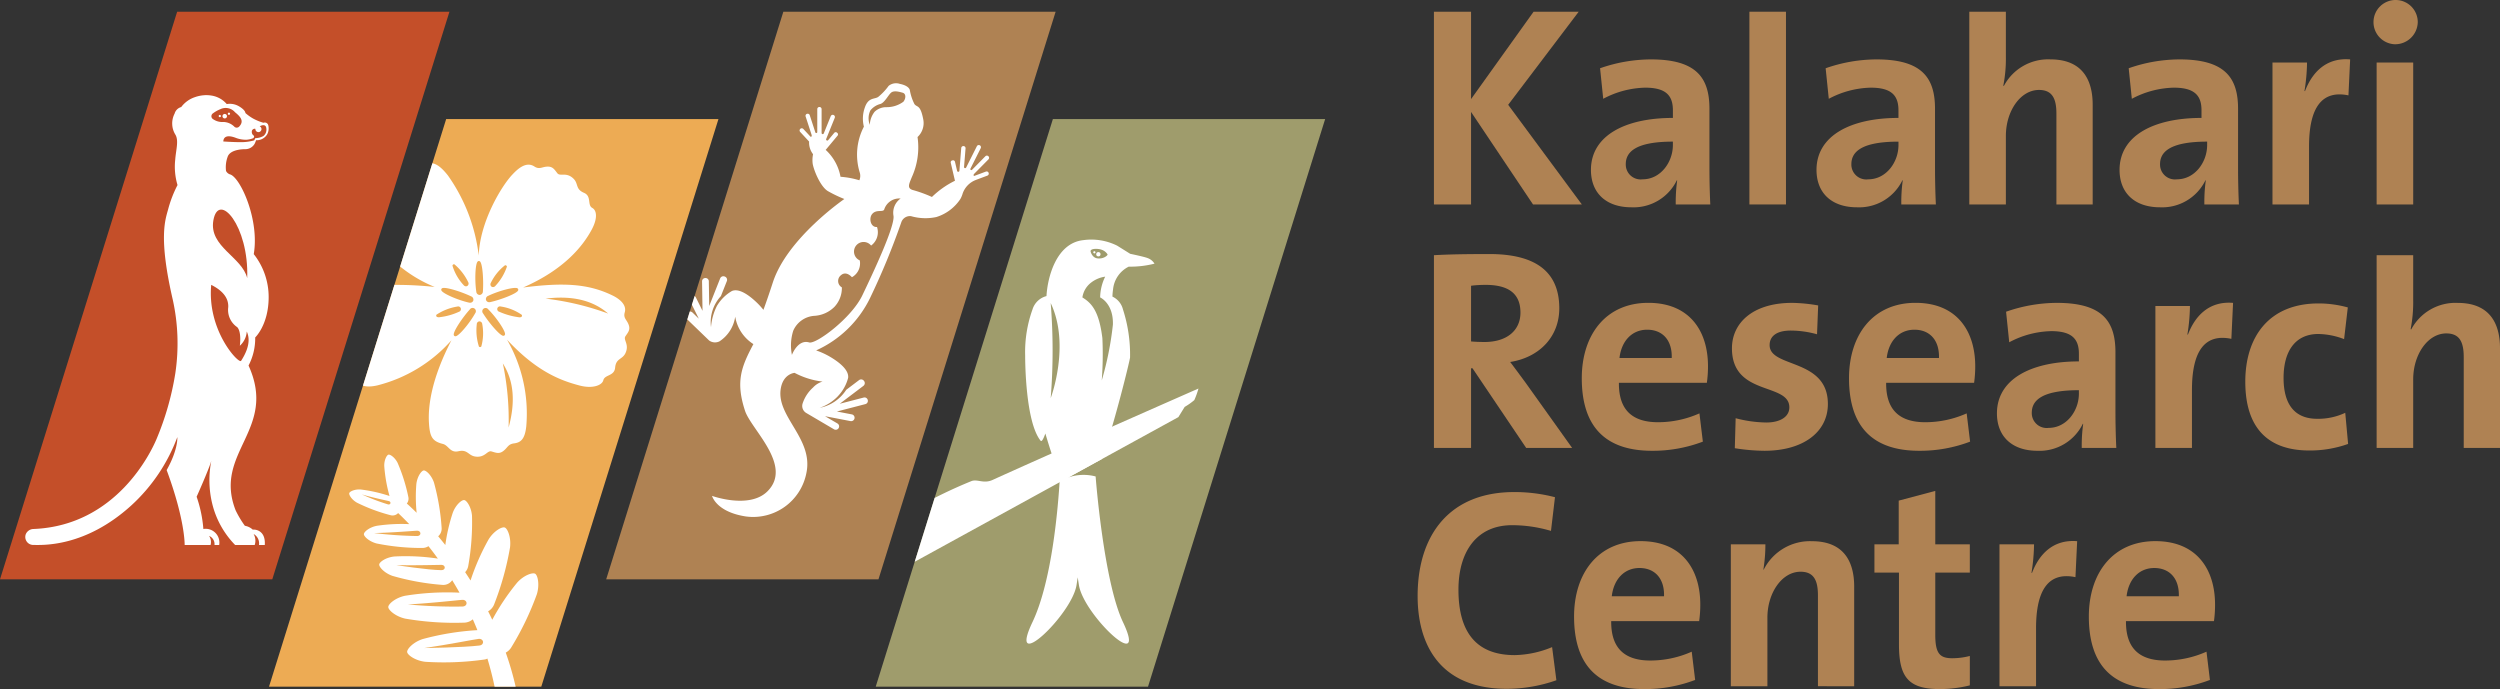 <svg xmlns="http://www.w3.org/2000/svg" xmlns:xlink="http://www.w3.org/1999/xlink" width="328.185" height="90.459" viewBox="0 0 328.185 90.459"><rect x="0" y="0" width="328.185" height="90.459" fill="#333333" stroke="none"/><defs><clipPath id="a"><path d="M229.726,134.644H193.982L217.24,60.128h35.744Z" transform="translate(-193.982 -60.128)" fill="#af8253"/></clipPath><clipPath id="b"><path d="M155.272,158.344H119.528l23.258-74.516h35.744Z" transform="translate(-119.528 -83.828)" fill="none"/></clipPath><clipPath id="c"><path d="M289.245,158.344H253.5l23.258-74.516H312.5Z" transform="translate(-253.501 -83.828)" fill="#9f9c6c"/></clipPath></defs><g transform="translate(-60.128 -57.543)"><g transform="translate(246.229 57.543)"><path d="M389.768,85.43l-8.134-12.145V85.43h-4.873v-25.3h4.873V71.6l8.209-11.471h5.922l-9.259,12.22,9.671,13.083Z" transform="translate(-374.624 -58.591)" fill="#af8253"/><path d="M422.563,89.7a21.244,21.244,0,0,1,.188-3.149l-.037-.037a6.317,6.317,0,0,1-5.96,3.56c-3.373,0-5.323-1.911-5.323-4.91,0-4.461,4.423-6.822,10.758-6.822V77.33c0-1.949-.937-2.961-3.636-2.961a12.227,12.227,0,0,0-5.51,1.462l-.413-4.01a20.363,20.363,0,0,1,6.673-1.162c6,0,7.684,2.436,7.684,6.485V84.9c0,1.5.037,3.261.112,4.8Zm-.375-8.247c-5.06,0-6.185,1.462-6.185,2.961a1.957,1.957,0,0,0,2.212,1.987c2.361,0,3.973-2.249,3.973-4.5Z" transform="translate(-388.683 -62.861)" fill="#af8253"/><path d="M446.423,85.43v-25.3h4.8v25.3Z" transform="translate(-402.872 -58.591)" fill="#af8253"/><path d="M472.372,89.7a21.246,21.246,0,0,1,.187-3.149l-.037-.037a6.317,6.317,0,0,1-5.96,3.56c-3.373,0-5.323-1.911-5.323-4.91,0-4.461,4.423-6.822,10.758-6.822V77.33c0-1.949-.937-2.961-3.636-2.961a12.229,12.229,0,0,0-5.51,1.462l-.412-4.01a20.357,20.357,0,0,1,6.672-1.162c6,0,7.685,2.436,7.685,6.485V84.9c0,1.5.037,3.261.112,4.8ZM472,81.454c-5.06,0-6.185,1.462-6.185,2.961a1.957,1.957,0,0,0,2.212,1.987c2.361,0,3.973-2.249,3.973-4.5Z" transform="translate(-408.88 -62.861)" fill="#af8253"/><path d="M506.416,85.43V73.51c0-1.949-.525-3.112-2.286-3.112-2.437,0-4.348,2.774-4.348,6.035v9h-4.8v-25.3h4.8V66.05a18.221,18.221,0,0,1-.338,3.786l.076.037a6.568,6.568,0,0,1,6.11-3.486c4.2,0,5.548,2.7,5.548,5.96V85.43Z" transform="translate(-422.564 -58.591)" fill="#af8253"/><path d="M539.289,89.7a21.25,21.25,0,0,1,.187-3.149l-.037-.037a6.317,6.317,0,0,1-5.96,3.56c-3.373,0-5.323-1.911-5.323-4.91,0-4.461,4.423-6.822,10.758-6.822V77.33c0-1.949-.937-2.961-3.636-2.961a12.229,12.229,0,0,0-5.51,1.462l-.412-4.01a20.356,20.356,0,0,1,6.672-1.162c6,0,7.685,2.436,7.685,6.485V84.9c0,1.5.037,3.261.112,4.8Zm.367-8.247c-5.06,0-6.185,1.462-6.185,2.961a1.957,1.957,0,0,0,2.211,1.987c2.361,0,3.973-2.249,3.973-4.5Z" transform="translate(-436.015 -62.861)" fill="#af8253"/><path d="M571.9,75.366c-3.449-.713-5.173,1.537-5.173,6.71v7.61h-4.8V71.055h4.536a24.719,24.719,0,0,1-.338,3.748h.075c.9-2.362,2.7-4.423,5.923-4.161Z" transform="translate(-449.711 -62.846)" fill="#af8253"/><path d="M586.94,63.353a2.906,2.906,0,1,1,3-2.924A2.968,2.968,0,0,1,586.94,63.353Zm-2.4,21.029V65.752h4.8v18.63Z" transform="translate(-458.651 -57.543)" fill="#af8253"/><path d="M388.869,139.09l-7.047-10.458h-.187V139.09h-4.873v-25.3c1.987-.113,4.349-.15,7.272-.15,5.585,0,9.183,1.949,9.183,7.122,0,3.748-2.624,6.447-6.447,7.047.712.937,1.424,1.912,2.061,2.774l6.073,8.509Zm-5.323-21.4a13.814,13.814,0,0,0-1.912.112v7.309c.338.037,1.012.075,1.762.075,2.924,0,4.723-1.5,4.723-3.861C388.119,118.885,386.62,117.686,383.546,117.686Z" transform="translate(-374.624 -80.29)" fill="#af8253"/><path d="M425.828,134.916H414.283c-.037,3.486,1.687,5.173,5.135,5.173a13.347,13.347,0,0,0,5.436-1.162l.449,3.711a18.509,18.509,0,0,1-6.673,1.2c-5.922,0-9.221-2.961-9.221-9.521,0-5.7,3.149-9.9,8.734-9.9,5.435,0,7.834,3.71,7.834,8.321A15.528,15.528,0,0,1,425.828,134.916Zm-7.834-6.972c-1.987,0-3.374,1.462-3.637,3.711h6.86C421.292,129.331,420.017,127.944,417.994,127.944Z" transform="translate(-387.863 -84.662)" fill="#af8253"/><path d="M446.844,143.837a25.52,25.52,0,0,1-3.9-.337l.112-3.936a16.447,16.447,0,0,0,4.01.562c1.837,0,3.037-.749,3.037-1.986,0-3.3-7.535-1.424-7.535-7.759,0-3.261,2.662-5.96,7.909-5.96a21.4,21.4,0,0,1,3.411.337l-.15,3.786a13,13,0,0,0-3.449-.487c-1.874,0-2.774.749-2.774,1.911,0,3.036,7.647,1.687,7.647,7.722C455.166,141.364,451.942,143.837,446.844,143.837Z" transform="translate(-401.31 -84.662)" fill="#af8253"/><path d="M484.84,134.916H473.294c-.037,3.486,1.687,5.173,5.136,5.173a13.349,13.349,0,0,0,5.435-1.162l.449,3.711a18.509,18.509,0,0,1-6.673,1.2c-5.922,0-9.221-2.961-9.221-9.521,0-5.7,3.149-9.9,8.734-9.9,5.435,0,7.834,3.71,7.834,8.321A15.524,15.524,0,0,1,484.84,134.916Zm-7.834-6.972c-1.987,0-3.374,1.462-3.637,3.711h6.86C480.3,129.331,479.029,127.944,477.006,127.944Z" transform="translate(-411.793 -84.662)" fill="#af8253"/><path d="M512.214,143.463a21.234,21.234,0,0,1,.187-3.148l-.037-.037a6.317,6.317,0,0,1-5.96,3.56c-3.373,0-5.323-1.911-5.323-4.91,0-4.461,4.424-6.822,10.759-6.822v-1.012c0-1.949-.937-2.962-3.636-2.962a12.219,12.219,0,0,0-5.51,1.462l-.413-4.011a20.361,20.361,0,0,1,6.673-1.162c6,0,7.684,2.436,7.684,6.484v7.759c0,1.5.037,3.261.113,4.8Zm-.375-7.579c-5.06,0-6.185,1.462-6.185,2.961a1.957,1.957,0,0,0,2.212,1.987c2.362,0,3.974-2.25,3.974-4.5Z" transform="translate(-425.036 -84.662)" fill="#af8253"/><path d="M546.045,129.128c-3.448-.712-5.173,1.537-5.173,6.71v7.61h-4.8v-18.63h4.536a24.7,24.7,0,0,1-.337,3.748h.075c.9-2.361,2.7-4.423,5.922-4.16Z" transform="translate(-439.226 -84.647)" fill="#af8253"/><path d="M564.324,143.851c-5.173,0-8.4-2.7-8.4-9.034,0-5.81,3.036-10.271,9.634-10.271a14.485,14.485,0,0,1,3.823.525l-.487,4.161a9.82,9.82,0,0,0-3.373-.675c-3.036,0-4.573,2.25-4.573,5.773,0,3.187,1.237,5.361,4.424,5.361a8.373,8.373,0,0,0,3.673-.788l.375,4.087A14.87,14.87,0,0,1,564.324,143.851Z" transform="translate(-447.276 -84.713)" fill="#af8253"/><path d="M596.358,139.192v-11.92c0-1.949-.524-3.111-2.286-3.111-2.437,0-4.348,2.774-4.348,6.035v9h-4.8v-25.3h4.8v5.923a18.217,18.217,0,0,1-.338,3.786l.076.037a6.568,6.568,0,0,1,6.11-3.486c4.2,0,5.548,2.7,5.548,5.96v13.082Z" transform="translate(-459.035 -80.392)" fill="#af8253"/><path d="M384.863,192.023c-8.846,0-11.7-5.885-11.7-12.182,0-8.022,4.2-13.644,12.67-13.644a21,21,0,0,1,5.361.675l-.525,4.423a18.034,18.034,0,0,0-5.1-.75c-4.723,0-7.047,3.561-7.047,8.472,0,5.51,2.286,8.584,7.385,8.584a13.377,13.377,0,0,0,4.91-1.05l.562,4.349A19.634,19.634,0,0,1,384.863,192.023Z" transform="translate(-373.167 -101.602)" fill="#af8253"/><path d="M424.127,187.537H412.582c-.037,3.486,1.687,5.173,5.135,5.173a13.345,13.345,0,0,0,5.435-1.162l.45,3.711a18.5,18.5,0,0,1-6.673,1.2c-5.922,0-9.221-2.961-9.221-9.522,0-5.7,3.149-9.9,8.734-9.9,5.436,0,7.835,3.711,7.835,8.322A15.439,15.439,0,0,1,424.127,187.537Zm-7.834-6.972c-1.987,0-3.374,1.462-3.637,3.711h6.86C419.592,181.952,418.317,180.565,416.294,180.565Z" transform="translate(-387.174 -106)" fill="#af8253"/><path d="M453.757,196.083v-11.92c0-1.949-.525-3.111-2.286-3.111-2.437,0-4.348,2.774-4.348,6.035v9h-4.8v-18.63h4.536a20.548,20.548,0,0,1-.263,3.3l.037.037a6.8,6.8,0,0,1,6.335-3.748c4.2,0,5.548,2.7,5.548,5.96v13.083Z" transform="translate(-401.21 -106)" fill="#af8253"/><path d="M482.652,191.959c-4.123,0-5.4-1.5-5.4-5.848v-9.446H474.03v-3.711h3.187v-5.735l4.8-1.275v7.01h4.535v3.711h-4.535v8.171c0,2.4.562,3.074,2.212,3.074a9.176,9.176,0,0,0,2.324-.3v3.861A16.586,16.586,0,0,1,482.652,191.959Z" transform="translate(-414.067 -101.5)" fill="#af8253"/><path d="M511.618,181.749c-3.449-.712-5.173,1.537-5.173,6.71v7.61h-4.8v-18.63h4.536a24.71,24.71,0,0,1-.338,3.748h.075c.9-2.361,2.7-4.423,5.923-4.161Z" transform="translate(-425.266 -105.984)" fill="#af8253"/><path d="M537.8,187.537H526.25c-.037,3.486,1.687,5.173,5.135,5.173a13.345,13.345,0,0,0,5.435-1.162l.449,3.711a18.491,18.491,0,0,1-6.672,1.2c-5.922,0-9.221-2.961-9.221-9.522,0-5.7,3.149-9.9,8.734-9.9,5.435,0,7.834,3.711,7.834,8.322A15.431,15.431,0,0,1,537.8,187.537Zm-7.834-6.972c-1.987,0-3.374,1.462-3.637,3.711h6.86C533.26,181.952,531.985,180.565,529.962,180.565Z" transform="translate(-433.266 -106)" fill="#af8253"/></g><g transform="translate(60.128 59.08)"><g transform="translate(79.576)"><path d="M229.726,134.644H193.982L217.24,60.128h35.744Z" transform="translate(-193.982 -60.128)" fill="#af8253"/><g clip-path="url(#a)"><g transform="translate(10.393 9.412)"><path d="M251.272,87.694a.275.275,0,0,0-.353-.161l-1.5.561c-.122.044-.171-.131-.042-.264l1.877-1.9a.28.28,0,0,0,0-.4l-.007-.007a.28.28,0,0,0-.4,0L249.1,87.3a.131.131,0,0,1-.212-.149l1.351-2.689a.284.284,0,0,0-.508-.255l-1.41,2.805h0a.147.147,0,0,1-.273-.084l.2-2.438a.284.284,0,1,0-.567-.046l-.242,3a.154.154,0,0,1-.3,0l-.282-1.2a.25.25,0,0,0-.3-.186l-.068.016a.251.251,0,0,0-.186.3l.555,2.369c-.021.01-.039.014-.061.024a11.769,11.769,0,0,0-2.964,2.1,17.141,17.141,0,0,0-2.431-.89c-.931-.228-.535-.87-.224-1.678h0a9.475,9.475,0,0,0,.766-5.3,2.5,2.5,0,0,0,.753-2.305c-.383-2.005-.808-1.546-1.16-2.021a6.425,6.425,0,0,1-.607-1.849c-.1-.37-.617-.667-1.3-.8a1.547,1.547,0,0,0-1.484.262,7.587,7.587,0,0,1-1.373,1.454c-.495.325-1.3.023-1.76,1.42a4.31,4.31,0,0,0-.111,2.478,7.952,7.952,0,0,0-.547,6.01h0a1.473,1.473,0,0,1-.049,1.028,11.144,11.144,0,0,0-2.473-.459,6.34,6.34,0,0,0-1.9-3.487c-.018-.015-.034-.024-.052-.039l1.568-1.879a.251.251,0,0,0-.032-.351l-.053-.044a.25.25,0,0,0-.351.032l-.791.948a.154.154,0,0,1-.273-.136l1.128-2.786a.284.284,0,1,0-.527-.213l-.918,2.267a.147.147,0,0,1-.282-.048h0V79.336a.284.284,0,1,0-.568,0v3.008a.131.131,0,0,1-.256.039l-.734-2.254a.278.278,0,0,0-.348-.178l-.014,0a.278.278,0,0,0-.178.349l.789,2.424c.055.177-.067.312-.157.218l-.93-1a.284.284,0,1,0-.417.386l1.175,1.267a2.468,2.468,0,0,0,.517,1.659,3.773,3.773,0,0,0-.051,1.237c.125.814,1,3.022,2.011,3.615a16.76,16.76,0,0,0,2.149,1.027c0,.005-7.507,5.136-9.395,10.971-.526,1.624-.948,2.817-1.23,3.582a9.666,9.666,0,0,0-.735-.823c-1.083-1.072-2.446-2.055-3.4-1.652a5.469,5.469,0,0,0-1.926,1.886l0-.012a7.38,7.38,0,0,0-.82,2.873,5.063,5.063,0,0,1,1.3-4.079l.781-1.97a.454.454,0,0,0-.254-.588l-.038-.015a.455.455,0,0,0-.589.254l-1.436,3.622-.051-3.251a.433.433,0,0,0-.439-.424h-.025a.433.433,0,0,0-.424.439l.061,3.868-.886-1.785a.449.449,0,0,0-.8.4l1.2,2.417-.82-.8a.509.509,0,0,0-.718.01l-.077.08a.509.509,0,0,0,.01.717l2.952,2.85a1.31,1.31,0,0,0,1.38.109,4.683,4.683,0,0,0,2.05-3.231,5.282,5.282,0,0,0,2.387,3.6c-1.565,2.951-2.366,4.884-1.1,8.752.8,2.449,6.324,7.2,2.948,10.573-2.378,2.378-7.277.6-7.277.6s.525,2.1,4.426,2.7a7.122,7.122,0,0,0,7.964-5.724c.923-4.441-3.835-7.3-3.392-10.884.262-2.129,1.84-2.241,1.84-2.241a10.381,10.381,0,0,0,3.667,1.144,2.765,2.765,0,0,0-1.241.777,4.817,4.817,0,0,0-1.373,2.1,1.063,1.063,0,0,0,.472,1.242l3.638,2.14a.445.445,0,1,0,.449-.768l-1.62-.947,3.348.644a.449.449,0,0,0,.17-.882l-1.957-.377,3.744-.973a.433.433,0,0,0,.309-.527l-.006-.024a.433.433,0,0,0-.527-.309l-3.147.818,3.107-2.35a.455.455,0,0,0,.088-.636l-.024-.032a.455.455,0,0,0-.635-.088l-1.681,1.27a5.4,5.4,0,0,1-3.49,2.369,5.971,5.971,0,0,0,2.442-1.576l-.005,0a5.461,5.461,0,0,0,1.3-2.359c.133-1.031-1.178-2.083-2.5-2.84a10.241,10.241,0,0,0-1.7-.764,14.475,14.475,0,0,0,7.077-6.875A94.709,94.709,0,0,0,239.81,94.2a1.194,1.194,0,0,1,1.282-.813,6.833,6.833,0,0,0,3.324.114,5.873,5.873,0,0,0,3.151-2.367,3.534,3.534,0,0,0,.252-.565v0a2.921,2.921,0,0,1,1.811-1.945s.005-.005.01-.008l1.477-.553a.275.275,0,0,0,.161-.353Zm-21.761,30.955c0,.01-.007.018-.008.027l-.036-.007Z" transform="translate(-211.464 -75.959)" fill="#fff"/><g transform="translate(13.877 1.044)"><path d="M254.864,77.907c-.372.343-.819,1.263-1.359,1.458a2.478,2.478,0,0,0-1.336.852,2.357,2.357,0,0,0-.077,1.892,2.957,2.957,0,0,1,.634-1.717,2.21,2.21,0,0,1,1.539-.6,3.683,3.683,0,0,0,2.237-.716c.342-.427.366-1.054-.1-1.182S255.236,77.564,254.864,77.907Z" transform="translate(-241.755 -77.716)" fill="#af8253"/><path d="M249.191,101.367a2.078,2.078,0,0,0-2.159,1.451c-.176.388-1.064-.074-1.6.613-.435.553-.184,1.741.659,1.678a2.171,2.171,0,0,1-.777,2.436,1.261,1.261,0,1,0-1.488,1.945,2.076,2.076,0,0,1-1.03,2.21s-.737-.9-1.455-.249a.96.96,0,0,0,.136,1.583,3.628,3.628,0,0,1-.977,2.556,4.066,4.066,0,0,1-2.631,1.179,3.249,3.249,0,0,0-2.777,1.959,6.363,6.363,0,0,0-.172,3.167s.772-2.084,2.268-1.633c.883.266,5.535-3.176,6.975-6.18,1.426-2.976,4.269-9.024,4.094-10.423A2.28,2.28,0,0,1,249.191,101.367Z" transform="translate(-234.807 -87.301)" fill="#af8253"/></g></g></g></g><path d="M95.871,134.644H60.128L83.385,60.128h35.744Z" transform="translate(-60.128 -60.128)" fill="#c44f29"/><g transform="translate(3.314 10.945)"><path d="M95.7,99.417c.757-4.435-1.677-9.9-3.053-10.449a.9.9,0,0,1-.587-.47,3.97,3.97,0,0,1,.214-1.863c.351-1.034,2.273-.994,2.283-.994a1.415,1.415,0,0,0,1.245-.684,2.846,2.846,0,0,0,.2-.493,1.6,1.6,0,0,0,1.481-.808,1.694,1.694,0,0,0,.117-1.182.47.47,0,0,0-.627-.3,6.758,6.758,0,0,1-1.38-.568,6.06,6.06,0,0,1-.976-.7.123.123,0,0,0,0-.012s0,0,0,.01l-.012-.01c-.03-.342-.52-.7-.916-.923a2.383,2.383,0,0,0-1.533-.254,3.573,3.573,0,0,0-.647-.58,3.419,3.419,0,0,0-1.167-.5,4.416,4.416,0,0,0-.94-.09,4.617,4.617,0,0,0-1.425.263,3.71,3.71,0,0,0-1.8,1.3,1.232,1.232,0,0,0-.868.861,2.8,2.8,0,0,0,.108,2.77c.458.787.069,1.983-.026,3.27a8.431,8.431,0,0,0,.3,3.339,15.554,15.554,0,0,0-1.232,3.191c-.372,1.369-1.282,3.677.611,11.866a26.573,26.573,0,0,1,.331,9.666,37.591,37.591,0,0,1-2.483,8.665c-.629,1.474-5.146,11.312-16.122,11.762a1.118,1.118,0,0,0-1.03.7,1.047,1.047,0,0,0,.99,1.394c1.213.005,6.789.334,12.871-5.189a22.991,22.991,0,0,0,6.039-8.964s.14,1.586-1.4,4.327c2.442,6.592,2.363,9.837,2.363,9.837l3.4,0a1.429,1.429,0,0,0-.2-1.2,1.162,1.162,0,0,1,.716,1.2h.614a1.806,1.806,0,0,0-2.074-2.105,16.813,16.813,0,0,0-.885-4.233s1.565-3.483,1.925-4.7a13.1,13.1,0,0,0,.109,5.556,11.727,11.727,0,0,0,3.025,5.481h2.562a1.755,1.755,0,0,0-.141-1.446,1.409,1.409,0,0,1,.705,1.446h.762c.137-1.889-1.2-2.074-1.575-2.017a2.062,2.062,0,0,0-1.039-.508,13.076,13.076,0,0,1-1.216-2.036c-2.971-7.632,5.544-10.533,1.7-19a7.718,7.718,0,0,0,.873-3.688s1.766-1.663,1.766-5.306A9.078,9.078,0,0,0,95.7,99.417Z" transform="translate(-65.702 -78.539)" fill="#fff"/><path d="M110.455,83.827c.688-.728.169-1.3-.545-1.881a1.613,1.613,0,0,0-1.932-.4,4.218,4.218,0,0,0-.945.528.457.457,0,0,0-.092.714,2.084,2.084,0,0,0,1.435.434,2.113,2.113,0,0,1,1.456.631A.446.446,0,0,0,110.455,83.827Z" transform="translate(-82.371 -79.692)" fill="#c44f29"/><g transform="translate(25.394 2.303)"><path d="M109.542,82.706a.295.295,0,1,0,.3.295A.295.295,0,0,0,109.542,82.706Z" transform="translate(-108.754 -82.532)" fill="#fff"/><path d="M108.564,82.92a.147.147,0,1,0,.147.147A.147.147,0,0,0,108.564,82.92Z" transform="translate(-108.417 -82.619)" fill="#fff"/><path d="M110.581,82.413a.147.147,0,1,0,.147.147A.147.147,0,0,0,110.581,82.413Z" transform="translate(-109.235 -82.413)" fill="#fff"/></g><path d="M114.216,85.331a.4.4,0,1,1-.565.368c0-.13-.471-.011-.467.308a.58.58,0,0,0,.279.566.271.271,0,0,1-.11.324,3,3,0,0,1-.87.2l-.054,0a3.764,3.764,0,0,1-1.411-.273c-1.434-.521-1.573.215-1.573.5,0,0,1.378.092,2.131.085a6.2,6.2,0,0,0,1.918-.232l.151-.29a2.24,2.24,0,0,0,1.072-.291,1.079,1.079,0,0,0,.372-.992C115.007,84.858,114.216,85.331,114.216,85.331Z" transform="translate(-83.44 -81.233)" fill="#c44f29"/><g transform="translate(24.363 15.031)"><path d="M111.645,112.818c.246-6.858-3.776-11.477-4.446-7.56C106.609,108.7,110.97,110.034,111.645,112.818Z" transform="translate(-106.87 -103.822)" fill="#c44f29"/><path d="M110.143,125.994a2.728,2.728,0,0,1-1.174-2.625c.065-1.394-1.021-2.314-2.235-2.924-.559,6.025,3.631,10.423,3.921,9.975,1.36-2.1,1-3.292.744-3.855a2.726,2.726,0,0,1-.909,1.873S110.755,126.638,110.143,125.994Z" transform="translate(-106.683 -110.563)" fill="#c44f29"/></g></g><g transform="translate(35.313 14.09)"><path d="M155.272,158.344H119.528l23.258-74.516h35.744Z" transform="translate(-119.528 -83.828)" fill="#edab54"/><g clip-path="url(#b)"><g transform="translate(7.934 5.791)"><path d="M171.728,116.295c.325-.485.646-.816.449-1.439-.234-.74-.767-.908-.536-1.706.3-1.048-.817-1.827-1.584-2.2-3.184-1.559-6.442-1.74-11.759-1.057,5.5-2.4,7.881-5.532,8.979-7.551.867-1.594.654-2.592.106-2.892-.7-.38-.049-1.541-1.1-1.989-1.144-.487-.7-1.2-1.373-1.856-.935-.918-1.757-.251-2.118-.71s-.576-.866-1.23-.872c-.776-.007-1.093.437-1.788-.017-1.138-.744-2.3.443-2.883,1.057-1.438,1.508-4.289,6.245-4.418,10.64a22.892,22.892,0,0,0-4.051-10.523c-.732-.92-1.867-2.144-3-1.355-.652.453-1.48-.43-2.23.43-.817.937-1.358.3-2.19.732-1.162.606-.782,1.593-1.331,1.795s-1,.28-1.209.9c-.246.737.071,1.166-.569,1.7-1.015.841-.423,2,.017,2.755a17.841,17.841,0,0,0,8.779,7.684s-8.127-.97-11.567.757c-1.626.816-2.005,1.965-1.8,2.412.327.723-.867,1.275-.281,2.254.638,1.067-.136,1.384.02,2.309.218,1.292,1.274,1.236,1.3,1.82s-.043,1.039.483,1.428c.624.461,1.124.3,1.437,1.065.493,1.212,1.917,1.109,2.933.864a19.271,19.271,0,0,0,9.677-5.912c-2.68,5.163-3.079,8.722-2.956,10.825.105,1.812.414,2.432,1.819,2.782.77.191.945,1.218,2.056.963,1.212-.278,1.275.556,2.2.695,1.3.193,1.569-.83,2.131-.671s.976.362,1.508-.018c.631-.451.633-.93,1.457-1.037.842-.109,1.423-.5,1.606-2.239a19.432,19.432,0,0,0-2.529-11.379c3.871,4.174,7.019,5.363,9.542,6.024,1.709.448,2.936-.037,3.1-.689.189-.771,1.451-.523,1.552-1.659.11-1.238.923-1.04,1.341-1.879C172.291,117.355,171.4,116.78,171.728,116.295Z" transform="translate(-132.873 -93.569)" fill="#fff"/><g transform="translate(14.677 12.847)"><g transform="translate(4.476)"><path d="M165.652,119.632a.457.457,0,0,1-.436-.428c-.223-1.484-.138-3.581.16-3.936a.228.228,0,0,1,.171-.09h0a.232.232,0,0,1,.171.077c.322.338.471,2.469.363,3.913a.458.458,0,0,1-.416.464Z" transform="translate(-165.09 -115.178)" fill="#edab54"/></g><g transform="translate(5.86 3.53)"><path d="M167.862,122.993a.433.433,0,0,1-.423-.277.454.454,0,0,1,.275-.555c1.352-.652,3.382-1.19,3.808-1.009a.227.227,0,0,1,.136.137.222.222,0,0,1-.023.187c-.227.407-2.22,1.179-3.631,1.5A.655.655,0,0,1,167.862,122.993Z" transform="translate(-167.417 -121.116)" fill="#edab54"/></g><g transform="translate(0 3.53)"><path d="M161.343,123.061a.608.608,0,0,1-.138-.016c-1.464-.329-3.387-1.169-3.611-1.575a.229.229,0,0,1-.021-.192h0a.225.225,0,0,1,.134-.132c.432-.177,2.472.457,3.778,1.08a.457.457,0,0,1,.282.556A.434.434,0,0,1,161.343,123.061Z" transform="translate(-157.561 -121.115)" fill="#edab54"/></g><g transform="translate(1.641 6.172)"><path d="M160.541,129.266a.216.216,0,0,1-.13-.04.228.228,0,0,1-.089-.166c-.048-.464,1.14-2.24,2.109-3.315a.433.433,0,1,1,.706.5c-.732,1.31-2.083,2.915-2.537,3.014A.285.285,0,0,1,160.541,129.266Z" transform="translate(-160.322 -125.56)" fill="#edab54"/></g><g transform="translate(5.397 6.172)"><path d="M169.4,129.2a.289.289,0,0,1-.049,0c-.459-.081-1.845-1.707-2.616-2.932a.433.433,0,1,1,.674-.543c1.061,1.061,2.238,2.8,2.21,3.261a.228.228,0,0,1-.084.174h0A.213.213,0,0,1,169.4,129.2Z" transform="translate(-166.64 -125.559)" fill="#edab54"/></g></g><g transform="translate(14.019 13.274)"><g transform="translate(7.115 0.131)"><path d="M168.76,118.982a.337.337,0,0,1-.19-.057.373.373,0,0,1-.092-.5,6.513,6.513,0,0,1,1.849-2.3.205.205,0,0,1,.172.028h0a.2.2,0,0,1,.085.147,6.956,6.956,0,0,1-1.511,2.524A.412.412,0,0,1,168.76,118.982Z" transform="translate(-168.422 -116.118)" fill="#edab54"/></g><g transform="translate(8.019 5.537)"><path d="M172.845,126.638a9.268,9.268,0,0,1-2.644-.731.359.359,0,1,1,.207-.687,6.513,6.513,0,0,1,2.742,1.088.207.207,0,0,1,.024.173h0a.2.2,0,0,1-.116.125A.551.551,0,0,1,172.845,126.638Z" transform="translate(-169.943 -125.211)" fill="#edab54"/></g><g transform="translate(2.128)"><path d="M161.817,118.792a.407.407,0,0,1-.309-.154,6.512,6.512,0,0,1-1.471-2.557.207.207,0,0,1,.089-.15h0a.2.2,0,0,1,.168-.026,6.967,6.967,0,0,1,1.8,2.323.375.375,0,0,1-.088.5A.337.337,0,0,1,161.817,118.792Z" transform="translate(-160.034 -115.897)" fill="#edab54"/></g><g transform="translate(0 5.545)"><path d="M156.818,126.636a.611.611,0,0,1-.235-.035.2.2,0,0,1-.1-.3,6.965,6.965,0,0,1,2.74-1.07.359.359,0,1,1,.225.682A8.474,8.474,0,0,1,156.818,126.636Z" transform="translate(-156.455 -125.225)" fill="#edab54"/></g><g transform="translate(5.298 7.495)"><path d="M165.825,131.882a.2.2,0,0,1-.151-.069,6.967,6.967,0,0,1-.283-2.928.376.376,0,0,1,.344-.38.38.38,0,0,1,.373.349,6.521,6.521,0,0,1-.122,2.947.207.207,0,0,1-.155.08h-.005Z" transform="translate(-165.367 -128.505)" fill="#edab54"/></g></g></g><g transform="translate(10.537 44.053)"><path d="M158.492,183.28a38.089,38.089,0,0,0,3.391-7.04c.381-1.27.109-2.484-.231-2.677s-1.5.2-2.369,1.181a30.153,30.153,0,0,0-3.258,4.862q-.268-.564-.544-1.109a1.8,1.8,0,0,0,.779-.881,38.09,38.09,0,0,0,2.1-7.526c.153-1.317-.328-2.465-.7-2.594s-1.441.458-2.125,1.577a30.236,30.236,0,0,0-2.361,5.378q-.354-.56-.71-1.092a1.581,1.581,0,0,0,.4-.776,32.421,32.421,0,0,0,.5-6.638c-.093-1.126-.687-2-1.016-2.05s-1.127.625-1.511,1.674a23.537,23.537,0,0,0-.975,4.226c-.32-.4-.634-.786-.938-1.146a1.32,1.32,0,0,0,.455-1.074,29.5,29.5,0,0,0-1.006-5.976c-.328-.976-1.043-1.622-1.345-1.592s-.86.8-.971,1.809a20.792,20.792,0,0,0,.04,3.751c-.8-.794-1.288-1.215-1.288-1.215a1.024,1.024,0,0,0,.2-.859,22.9,22.9,0,0,0-1.41-4.481c-.356-.714-.974-1.134-1.2-1.079s-.575.7-.553,1.493a19.776,19.776,0,0,0,.691,3.935,19.3,19.3,0,0,0-3.766-.852c-.786-.064-1.452.251-1.519.475s.32.864,1.015,1.256a22.879,22.879,0,0,0,4.4,1.64.993.993,0,0,0,1-.279c.379.355.878.843,1.458,1.452a22.379,22.379,0,0,0-4.216.213c-1,.181-1.728.794-1.737,1.1s.686.971,1.682,1.23a29.513,29.513,0,0,0,6.032.585,1.449,1.449,0,0,0,.762-.234c.177.219.356.451.537.687.231.3.463.62.7.945a28.153,28.153,0,0,0-5.7-.277c-1.112.108-1.962.713-2,1.042s.663,1.125,1.73,1.5a32.42,32.42,0,0,0,6.55,1.185,1.411,1.411,0,0,0,1.3-.614c.322.527.643,1.07.958,1.636a34.629,34.629,0,0,0-7.149.407c-1.284.272-2.2,1.089-2.2,1.477s.921,1.226,2.214,1.522a38.093,38.093,0,0,0,7.8.528,1.819,1.819,0,0,0,1.083-.437q.31.7.6,1.423a35.087,35.087,0,0,0-7.192,1.175c-1.248.407-2.069,1.316-2.027,1.7s1.046,1.122,2.363,1.278a38.1,38.1,0,0,0,7.808-.3,1.106,1.106,0,0,0,.363-.124c.369,1.221.7,2.488.967,3.811h.4a43.658,43.658,0,0,1,.918,13.815.847.847,0,0,0,.766.921.707.707,0,0,0,.079,0,.847.847,0,0,0,.842-.768A44.983,44.983,0,0,0,158.5,188.5h.619a40.89,40.89,0,0,0-1.323-4.582A1.924,1.924,0,0,0,158.492,183.28Z" transform="translate(-137.253 -157.929)" fill="#fff"/><g transform="translate(1.647 5.223)"><path d="M150.2,190.6a65.948,65.948,0,0,0,7.186.275c.744-.058.635-.909-.039-.877C156.9,190.021,153.079,190.453,150.2,190.6Z" transform="translate(-144.151 -176.156)" fill="#edab54"/><path d="M147.654,182.309s4.21.65,5.916.659c.59,0,.561-.675.026-.695C153.24,182.261,150.052,182.373,147.654,182.309Z" transform="translate(-143.117 -173.024)" fill="#edab54"/><path d="M153.83,199.819s5.078-.075,7.217-.332c.74-.089.6-.935-.077-.874C160.522,198.653,156.761,199.4,153.83,199.819Z" transform="translate(-145.622 -179.648)" fill="#edab54"/><path d="M142.707,175.041a55.316,55.316,0,0,0,5.674.391c.59-.024.529-.7-.005-.7C148.019,174.74,145.1,174.993,142.707,175.041Z" transform="translate(-141.111 -169.967)" fill="#edab54"/><path d="M140.023,166.715a27.705,27.705,0,0,0,3.436,1.311c.372.084.447-.347.114-.434C143.35,167.535,141.474,167.148,140.023,166.715Z" transform="translate(-140.023 -166.715)" fill="#edab54"/></g></g></g><path d="M171.157,137.791c1.5,2.344,1.648,5.177.759,8.413A35.851,35.851,0,0,0,171.157,137.791Z" transform="translate(-140.463 -105.71)" fill="#edab54"/><path d="M180.6,123.394a35.828,35.828,0,0,1,8.215,1.962c-2.1-1.825-4.886-2.376-8.215-1.962" transform="translate(-144.293 -99.819)" fill="#edab54"/></g><g transform="translate(114.96 14.09)"><path d="M289.245,158.344H253.5l23.258-74.516H312.5Z" transform="translate(-253.501 -83.828)" fill="#9f9c6c"/><g clip-path="url(#c)"><g transform="translate(4.112 15.847)"><g transform="translate(0 19.531)"><path d="M260.418,166.628l.936-7.475a61.766,61.766,0,0,1,7.563-3.684c.8-.252,1.569.4,2.745-.14,6.968-3.178,27.01-11.993,27.01-11.993a10.029,10.029,0,0,1-.545,1.52,8.461,8.461,0,0,1-1.264.892l-.829,1.341Z" transform="translate(-260.418 -143.337)" fill="#fff"/></g><g transform="translate(15.504)"><path d="M297.954,117.945a7.946,7.946,0,0,1,.081-.932,3.729,3.729,0,0,1,2.06-3,12.71,12.71,0,0,0,3.38-.392,1.749,1.749,0,0,0-.885-.726c-.435-.18-2.305-.567-2.305-.567l-1.709-1.068a7.621,7.621,0,0,0-4.44-.726c-3.582.385-4.707,4.933-4.839,7.344a2.6,2.6,0,0,0-1.838,1.76,16.547,16.547,0,0,0-.961,6.031c0,.794.042,8.715,2.023,11.191.161.2.4-.3.628-.941.629,2.109,1.3,4.154,1.912,5.678-.247,4.276-1.065,13.741-3.609,19.091-3.357,7.061,5.151-.926,5.787-4.862.048-.295.1-.643.159-1.026.058.383.111.731.159,1.026.637,3.936,9.144,11.923,5.787,4.862-2.544-5.35-3.6-19.118-3.593-19.131a6.15,6.15,0,0,0-3.6.133l4.443-2.439c1.735-5.121,3.549-12.518,3.674-13.3a19.3,19.3,0,0,0-.93-6.317A2.532,2.532,0,0,0,297.954,117.945Z" transform="translate(-286.497 -110.484)" fill="#fff"/><path d="M292.137,124.459a77.982,77.982,0,0,1,0,12.481S294.763,130,292.137,124.459Z" transform="translate(-288.784 -116.151)" fill="#9f9c6c"/><path d="M302.129,118.632a6.381,6.381,0,0,0-.663,2.726s1.757.77,1.674,3.57a42.007,42.007,0,0,1-1.465,7.332,45.23,45.23,0,0,0,.083-5.559c-.44-3.6-1.446-4.617-2.624-5.343a3.015,3.015,0,0,1,1.009-1.836A3.92,3.92,0,0,1,302.129,118.632Z" transform="translate(-291.621 -113.788)" fill="#9f9c6c"/></g></g></g></g></g><g transform="translate(203.291 90.212)"><path d="M300.946,112.843s.178.821.914.905c.795.092,1.338-.391,1.317-.522a1.5,1.5,0,0,0-.8-.621C301.87,112.429,300.868,112.437,300.946,112.843Z" transform="translate(-300.942 -112.496)" fill="#9f9c6c"/><circle cx="0.286" cy="0.286" r="0.286" transform="translate(0.738 0.421)" fill="#fff"/><circle cx="0.145" cy="0.145" r="0.145" transform="translate(0.356 0.306)" fill="#fff"/></g></g></svg>